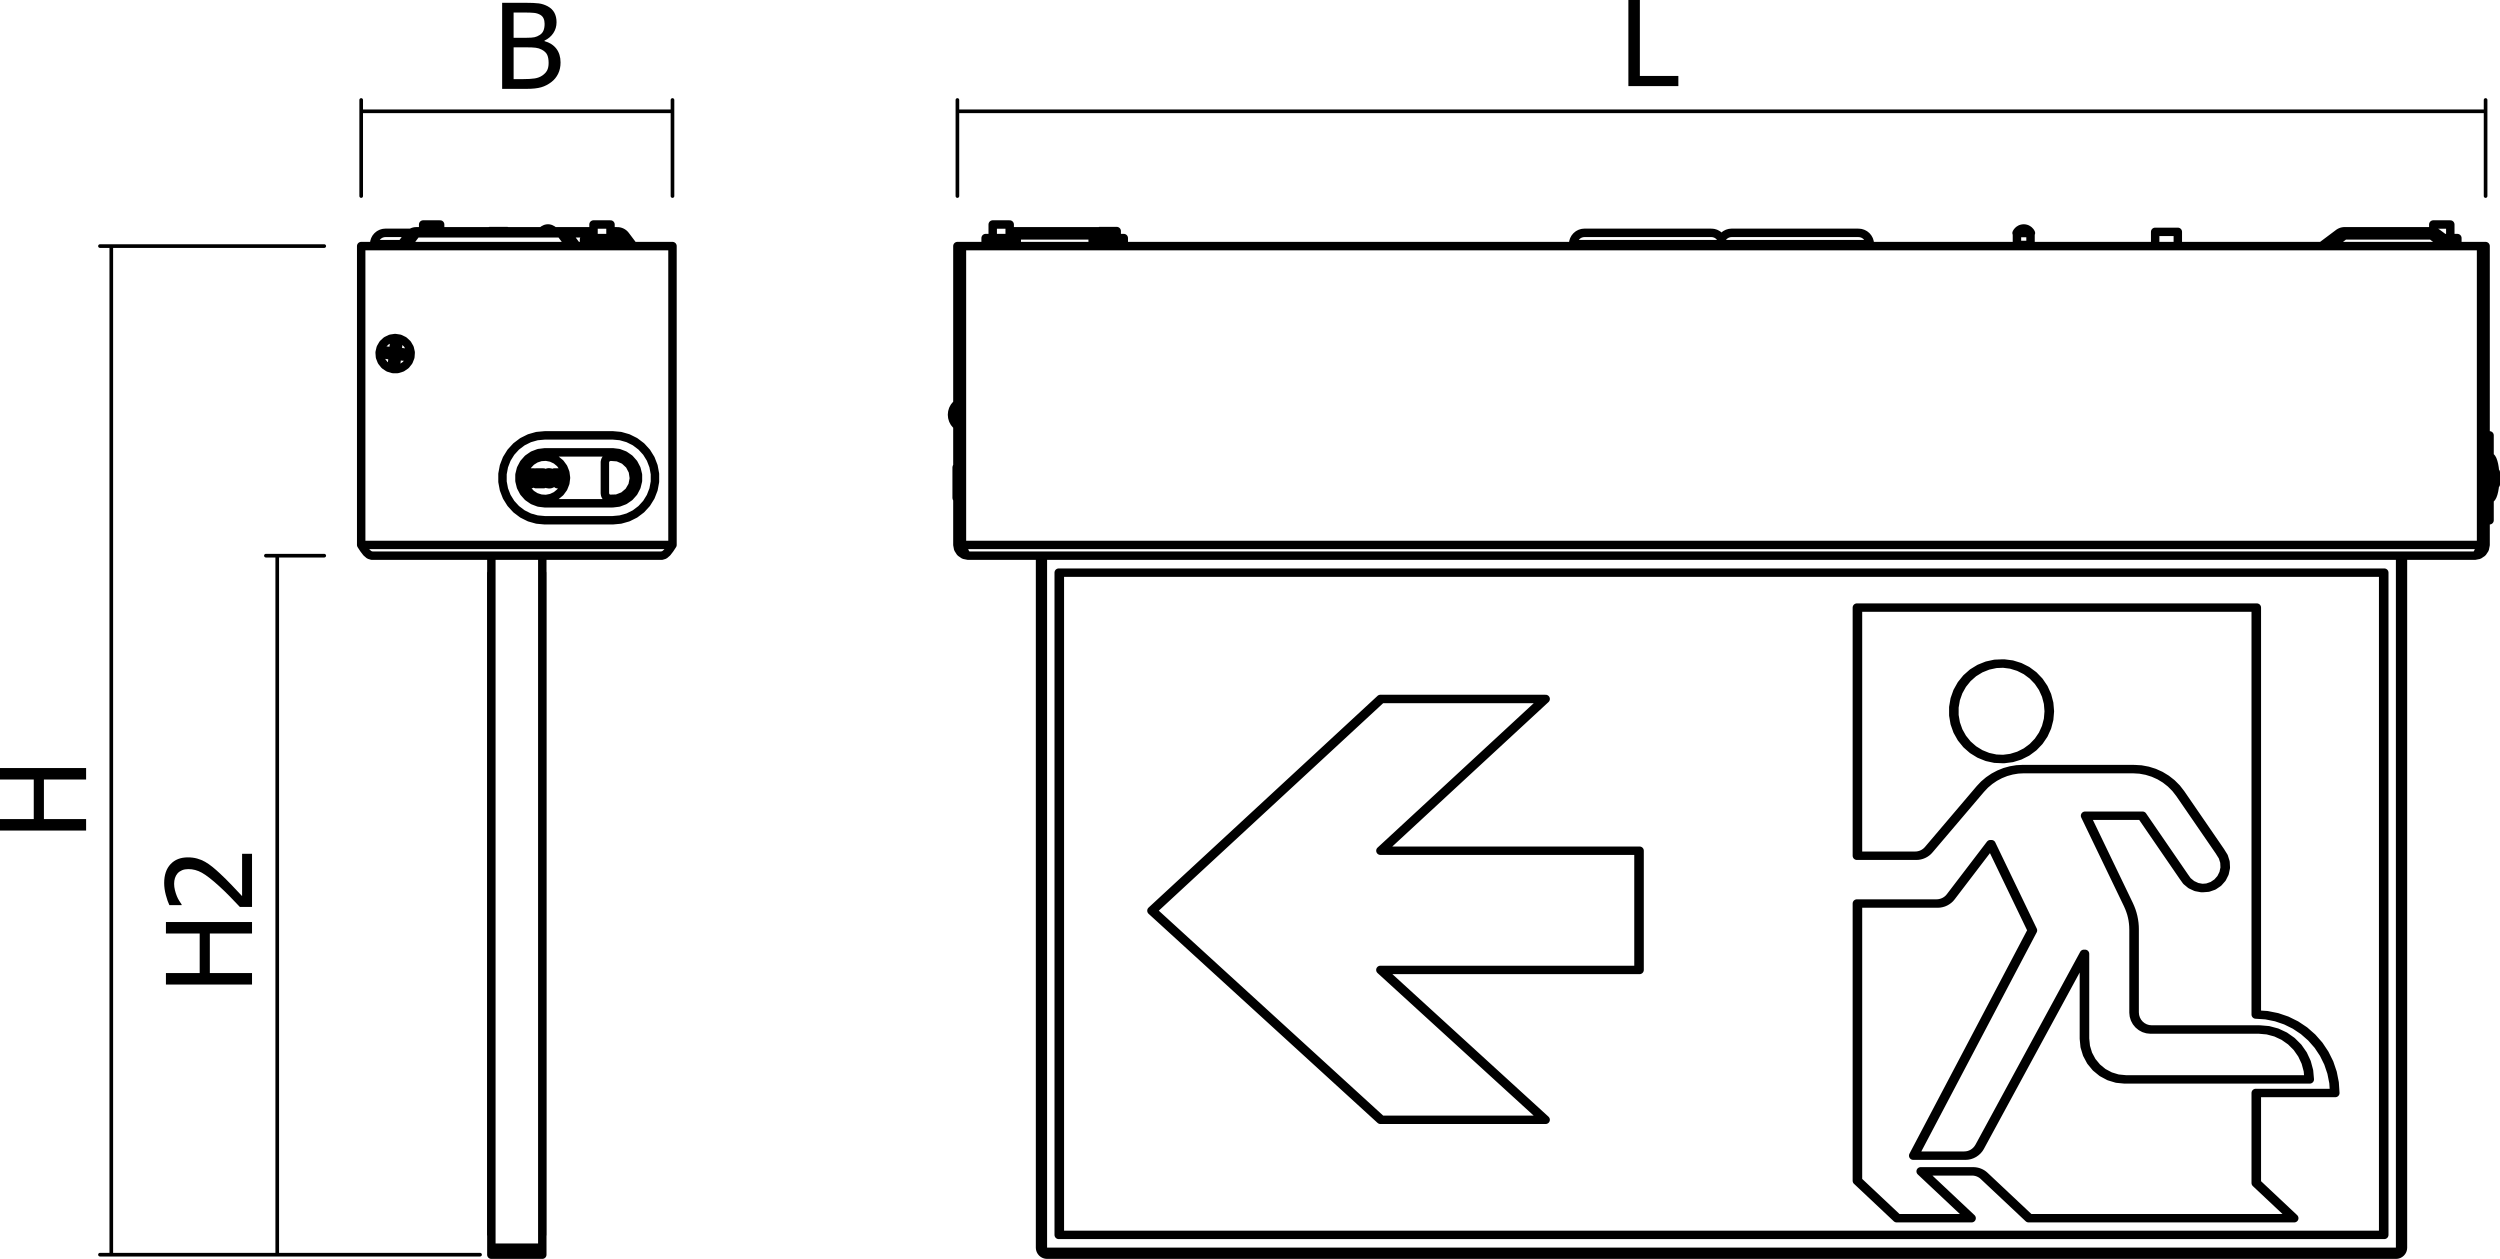 <?xml version="1.0" encoding="utf-8"?>
<!-- Generator: Adobe Illustrator 12.0.0, SVG Export Plug-In . SVG Version: 6.00 Build 51448)  -->
<!DOCTYPE svg PUBLIC "-//W3C//DTD SVG 1.1//EN" "http://www.w3.org/Graphics/SVG/1.1/DTD/svg11.dtd">
<svg  version="1.1" id="Ebene_1" xmlns="http://www.w3.org/2000/svg" xmlns:xlink="http://www.w3.org/1999/xlink" width="148.13" height="74.592"
	 viewBox="0 0 148.13 74.592" style="overflow:visible;enable-background:new 0 0 148.13 74.592;" xml:space="preserve">
<g>
	<path d="M14.933,54.632v0.68h-2.5v2.344h2.5v0.68H9.832v-0.68h2v-2.344h-2v-0.68H14.933z"/>
	<path d="M14.933,50.591v3.148h-0.72c-0.214-0.227-0.42-0.44-0.616-0.643c-0.196-0.201-0.401-0.398-0.613-0.591
		c-0.427-0.389-0.769-0.654-1.026-0.796c-0.257-0.143-0.522-0.213-0.796-0.213c-0.142,0-0.266,0.022-0.373,0.066
		c-0.107,0.045-0.196,0.106-0.267,0.185c-0.069,0.08-0.12,0.173-0.154,0.277c-0.034,0.105-0.051,0.222-0.051,0.348
		c0,0.121,0.016,0.244,0.047,0.369c0.031,0.125,0.069,0.244,0.115,0.358c0.039,0.097,0.086,0.189,0.142,0.278
		c0.055,0.09,0.103,0.162,0.142,0.217v0.038h-0.727c-0.071-0.142-0.14-0.339-0.208-0.592s-0.101-0.492-0.101-0.718
		c0-0.476,0.126-0.849,0.378-1.118c0.252-0.27,0.594-0.404,1.025-0.404c0.198,0,0.382,0.023,0.551,0.07
		c0.169,0.047,0.325,0.111,0.469,0.193c0.148,0.085,0.295,0.187,0.441,0.305c0.146,0.119,0.29,0.245,0.431,0.377
		c0.233,0.215,0.475,0.455,0.726,0.719s0.45,0.475,0.596,0.632v-2.507H14.933z"/>
</g>
<g>
	<path d="M5.102,45.508v0.68h-2.5v2.344h2.5v0.68H0v-0.68h2v-2.344H0v-0.68H5.102z"/>
</g>
<g>
	<path d="M33.214,3.701c0,0.253-0.048,0.477-0.144,0.671c-0.096,0.194-0.225,0.354-0.387,0.479c-0.192,0.15-0.397,0.257-0.617,0.32
		c-0.219,0.063-0.502,0.094-0.85,0.094h-1.463V0.165h1.354c0.364,0,0.636,0.012,0.818,0.036s0.356,0.081,0.523,0.169
		c0.183,0.099,0.316,0.227,0.401,0.386s0.127,0.346,0.127,0.561c0,0.24-0.063,0.455-0.19,0.645c-0.126,0.19-0.302,0.338-0.526,0.446
		v0.028c0.303,0.082,0.538,0.232,0.705,0.45C33.13,3.103,33.214,3.375,33.214,3.701z M32.269,1.412c0-0.124-0.021-0.23-0.062-0.321
		C32.166,1,32.1,0.929,32.008,0.876c-0.11-0.062-0.232-0.1-0.367-0.113s-0.321-0.021-0.558-0.021h-0.651v1.496h0.771
		c0.212,0,0.369-0.011,0.469-0.033c0.101-0.021,0.205-0.067,0.312-0.135c0.103-0.066,0.176-0.153,0.219-0.261
		C32.247,1.702,32.269,1.57,32.269,1.412z M32.507,3.729c0-0.192-0.027-0.35-0.082-0.474c-0.055-0.125-0.166-0.23-0.332-0.317
		c-0.107-0.057-0.224-0.093-0.351-0.109c-0.126-0.016-0.306-0.024-0.539-0.024h-0.77v1.883h0.551c0.296,0,0.53-0.014,0.702-0.041
		c0.171-0.027,0.322-0.085,0.452-0.175c0.128-0.089,0.221-0.19,0.281-0.303C32.477,4.056,32.507,3.91,32.507,3.729z"/>
</g>
<g>
	<path d="M99.446,5.102h-2.961V0h0.68v4.5h2.281V5.102z"/>
</g>
<path style="fill:none;stroke:#000000;stroke-width:0.216;stroke-linecap:round;stroke-linejoin:round;stroke-miterlimit:10;" d="
	M19.212,32.925h-3.457 M16.427,32.925v41.417 M26.63,74.342H15.755 M28.444,74.342H5.923 M6.594,14.581v59.762 M19.212,14.581H5.923
	"/>
<path style="fill:none;stroke:#000000;stroke-width:0.216;stroke-linecap:round;stroke-linejoin:round;stroke-miterlimit:10;" d="
	M21.401,11.617V5.924 M21.401,6.595h18.445 M39.846,11.617V5.924"/>
<path style="fill:none;stroke:#000000;stroke-width:0.216;stroke-linecap:round;stroke-linejoin:round;stroke-miterlimit:10;" d="
	M56.728,11.617V5.924 M56.728,6.595h90.548 M147.276,11.617V5.924"/>
<path style="fill:none;stroke:#000000;stroke-width:0.5;stroke-linecap:round;stroke-linejoin:round;stroke-miterlimit:10;" d="
	M35.167,13.825h-1.586 M36.573,13.825h-0.4 M37.142,14.581l-0.569-0.755 M33.788,14.581l-0.569-0.755 M24.673,13.825l-0.569,0.755
	 M23.798,14.467h-0.279h-0.397h-0.335h-0.267h-0.194h-0.118h-0.04 M37.055,13.945l-0.045-0.053l-0.051-0.048l-0.056-0.041
	l-0.061-0.035l-0.064-0.027l-0.067-0.02l-0.068-0.012l-0.069-0.003 M36.573,13.825v-0.027v-0.024v-0.021v-0.018v-0.013v-0.01v-0.006
	v-0.001 M36.173,13.705h0.4 M33.219,13.705h1.948 M37.055,13.945l-0.04-0.043l-0.048-0.037l-0.054-0.028l-0.061-0.02l-0.065-0.011
	l-0.069-0.002l-0.072,0.006l-0.073,0.016 M37.055,13.945l0.479,0.636 M33.701,13.945l-0.045-0.053l-0.051-0.048l-0.056-0.041
	l-0.061-0.035l-0.063-0.027l-0.067-0.02l-0.069-0.012l-0.069-0.003 M33.219,13.825v-0.027v-0.024v-0.021v-0.018v-0.013v-0.01v-0.006
	v-0.001 M24.673,13.705h8.546 M24.673,13.825v-0.027v-0.024v-0.021v-0.018v-0.013v-0.01v-0.006v-0.001 M24.673,13.705l-0.069,0.003
	l-0.069,0.012l-0.066,0.02l-0.064,0.027l-0.061,0.035l-0.056,0.041l-0.051,0.048l-0.045,0.053 M33.219,13.825h-8.546 M33.701,13.945
	l-0.039-0.043l-0.048-0.037l-0.055-0.028l-0.061-0.02l-0.065-0.011l-0.069-0.002l-0.072,0.006l-0.073,0.016 M33.701,13.945
	l0.479,0.636 M24.673,13.825l-0.073-0.016l-0.073-0.006l-0.069,0.002l-0.065,0.011l-0.061,0.02l-0.054,0.028l-0.047,0.037
	l-0.04,0.043 M23.712,14.581l0.479-0.636 M32.583,13.705l-0.001-0.009l-0.033-0.086l-0.039-0.054l-0.043-0.019 M25.876,13.705
	l-0.001-0.009l-0.033-0.086l-0.039-0.054l-0.042-0.019 M22.839,13.796h0.04h0.12h0.196h0.269h0.335h0.396h0.159 M36.173,13.302
	h-0.037h-0.108h-0.163h-0.192H35.48h-0.164h-0.11 M35.207,13.302h-0.04 M26.079,13.302h-0.038h-0.109h-0.163h-0.192h-0.193H25.22
	h-0.109h-0.038 M36.593,14.107h-0.008h-0.023h-0.039h-0.053 M34.872,14.107h-0.054H34.78h-0.024h-0.008 M36.469,14.107h-0.067
	h-0.079h-0.091h-0.101h-0.108h-0.114h-0.119H35.67 M36.735,14.581v-0.391 M36.735,14.189l-0.266-0.083 M36.469,14.107l-0.019,0
	l-0.248,0.082 M34.872,14.107l-0.02,0l-0.248,0.082 M34.605,14.581v-0.391 M36.203,14.581v-0.391 M36.203,14.189l-0.134-0.035
	l-0.398-0.047 M35.138,14.581v-0.391 M35.67,14.107l-0.145,0.007l-0.388,0.076 M35.67,14.107h-0.12h-0.119h-0.114h-0.108h-0.101
	h-0.09h-0.08h-0.066 M35.138,14.189l-0.266-0.083 M30.037,13.691h-0.007h-0.07h-0.135h-0.179H29.45h-0.184h-0.143h-0.08H29.03
	 M23.413,20.03l-0.271,0.041l-0.248,0.12l-0.201,0.187l-0.137,0.238l-0.062,0.268l0.021,0.274l0.101,0.256l0.171,0.215l0.228,0.155
	l0.262,0.081h0.275l0.263-0.081l0.227-0.155l0.171-0.215l0.101-0.256l0.02-0.274l-0.061-0.268l-0.138-0.238l-0.201-0.187
	l-0.248-0.12L23.413,20.03z M39.846,32.288V14.581 M21.401,14.581h18.445 M21.401,32.288V14.581 M39.208,32.925h-17.17
	 M39.208,32.925l0.159-0.048l0.16-0.138l0.159-0.207l0.16-0.244 M21.401,32.288h18.445 M21.401,32.288l0.159,0.244l0.159,0.207
	l0.16,0.138l0.159,0.048 M29.107,33.931h0.006 M29.107,33.931v39.238 M29.107,73.168h0.006 M32.139,73.168h-0.007 M32.139,33.931
	v39.238 M32.139,33.931h-0.007 M32.132,74.342h-3.019 M32.132,73.927v0.081v0.078v0.071v0.063v0.051v0.038v0.024v0.008
	 M29.114,74.342v-0.008V74.31v-0.038v-0.051v-0.063v-0.071v-0.078v-0.081 M29.114,32.925v41.002 M32.132,73.927h-3.019
	 M32.132,73.927V32.925 M29.114,74.342v-0.008V74.31v-0.038v-0.051v-0.063v-0.071v-0.078v-0.081 M32.132,74.342h-3.019
	 M32.132,73.927v0.081v0.078v0.071v0.063v0.051v0.038v0.024v0.008 M29.114,32.925v41.002 M32.132,73.927h-3.019 M32.132,73.927
	V32.925 M23.204,21.056l0.007,0l0.003,0 M23.271,21.125l0,0.004l0,0.007 M23.555,20.779l0-0.003l0.001-0.007 M23.622,20.849
	l-0.007,0l-0.004,0 M23.24,20.81h-0.004l-0.007-0.001 M23.309,20.743l-0.001,0.007v0.004 M23.586,21.095l0.004,0l0.007,0
	 M23.516,21.162l0.001-0.007V21.15 M22.925,20.779l0.303,0.03 M23.309,20.743l-0.011,0.006l-0.011,0.007l-0.011,0.008l-0.01,0.008
	l-0.01,0.008l-0.01,0.009l-0.009,0.01l-0.009,0.01 M23.309,20.743l0.031-0.304 M23.34,20.439l0.247,0.025 M23.587,20.464
	l-0.031,0.304 M23.622,20.849l-0.006-0.012l-0.007-0.011l-0.007-0.011l-0.007-0.011l-0.009-0.01l-0.009-0.01l-0.01-0.009
	l-0.01-0.008 M23.622,20.849l0.304,0.031 M23.926,20.879L23.9,21.126 M23.9,21.126l-0.303-0.031 M23.516,21.162l0.012-0.006
	l0.011-0.007l0.011-0.007l0.01-0.008l0.01-0.009l0.01-0.009l0.009-0.01l0.008-0.01 M23.516,21.162l-0.03,0.303 M23.486,21.465
	l-0.247-0.025 M23.239,21.44l0.031-0.304 M23.204,21.056l0.006,0.011l0.006,0.011l0.007,0.011l0.008,0.011l0.008,0.01l0.01,0.009
	l0.01,0.008l0.01,0.009 M23.204,21.056L22.9,21.025 M22.9,21.025l0.025-0.246 M32.278,25.797l-0.462,0.042l-0.446,0.127
	l-0.415,0.207l-0.371,0.28l-0.313,0.343l-0.245,0.395l-0.167,0.433l-0.085,0.457v0.464L29.859,29l0.167,0.433l0.245,0.395
	l0.313,0.343l0.371,0.28l0.415,0.207l0.446,0.126l0.462,0.043 M32.278,30.827h4.024 M36.302,30.827l0.462-0.043l0.446-0.126
	l0.416-0.207l0.371-0.28l0.313-0.343l0.244-0.395L38.722,29l0.085-0.456V28.08l-0.085-0.457l-0.167-0.433l-0.244-0.395l-0.313-0.343
	l-0.371-0.28l-0.416-0.207l-0.446-0.127l-0.462-0.042 M36.302,25.797h-4.024 M32.278,29.821h4.024 M32.278,26.803l-0.361,0.044
	l-0.34,0.129l-0.3,0.207l-0.241,0.273l-0.169,0.322L30.78,28.13v0.363l0.087,0.354l0.169,0.322l0.241,0.272l0.3,0.207l0.34,0.129
	l0.361,0.044 M36.302,26.803h-4.024 M36.302,29.821l0.362-0.044l0.34-0.129l0.3-0.207l0.241-0.272l0.168-0.322l0.087-0.354V28.13
	l-0.087-0.354l-0.168-0.322l-0.241-0.273l-0.3-0.207l-0.34-0.129l-0.362-0.044 M33.536,28.312L33.496,28l-0.116-0.293l-0.186-0.255
	l-0.243-0.201l-0.285-0.134l-0.309-0.06l-0.315,0.02l-0.3,0.098l-0.266,0.168l-0.216,0.23l-0.152,0.276l-0.078,0.305v0.315
	l0.078,0.305l0.152,0.276l0.216,0.23l0.266,0.168l0.3,0.098l0.315,0.02l0.309-0.06l0.285-0.134l0.243-0.201l0.186-0.255l0.116-0.293
	L33.536,28.312z M32.177,28.377h-0.309 M32.177,28.262v0.115 M31.868,28.262h0.309 M31.868,28.111v0.15 M31.753,28.686v-0.689
	 M32.212,28.686h-0.459 M32.212,28.571v0.114 M31.868,28.571h0.345 M31.868,28.377v0.194 M32.204,28.111h-0.336 M32.204,27.997
	v0.115 M31.753,27.997h0.451 M32.84,27.997h0.468 M32.84,28.111v-0.115 M33.016,28.111H32.84 M33.131,28.686h-0.115 M33.131,28.111
	v0.574 M33.308,28.111h-0.177 M33.308,27.997v0.115 M33.016,28.686v-0.574 M32.283,28.456l0.115-0.009 M32.398,28.447l0.017,0.058
	l0.035,0.047l0.042,0.021l0.046,0.006 M32.534,28.694l-0.107-0.017l-0.087-0.063L32.3,28.54l-0.018-0.083 M32.778,28.483
	l-0.023,0.099l-0.066,0.076l-0.074,0.029l-0.08,0.007 M32.442,28.21l0.109,0.044l0.112,0.038l0.05,0.032l0.038,0.045l0.027,0.114
	 M32.424,28.169l0.006,0.025l0.013,0.016 M32.443,28.127l-0.016,0.021l-0.004,0.021 M32.526,28.103l-0.048,0.006l-0.034,0.018
	 M32.636,28.2l-0.012-0.044l-0.028-0.036l-0.034-0.014l-0.036-0.003 M32.751,28.191L32.636,28.2 M32.524,27.988L32.62,28
	l0.081,0.051l0.038,0.065l0.013,0.074 M32.31,28.178l0.02-0.088l0.059-0.067l0.065-0.027l0.07-0.008 M32.366,28.315l-0.045-0.071
	l-0.011-0.066 M32.506,28.383l-0.083-0.03l-0.058-0.038 M32.605,28.413l-0.056-0.018l-0.043-0.012 M32.663,28.485l-0.005-0.027
	l-0.015-0.022l-0.037-0.022 M32.537,28.58l0.049-0.005l0.044-0.022l0.024-0.03l0.008-0.037 M31.188,27.997h0.468 M31.479,28.686
	h-0.115 M31.479,28.111v0.574 M31.656,28.111h-0.177 M31.656,27.997v0.115 M31.188,28.111v-0.115 M31.364,28.111h-0.177
	 M31.364,28.686v-0.574 M35.84,27.398v0.658v1.169 M35.84,29.225l0.018,0.111l0.055,0.099l0.084,0.075l0.104,0.043l0.028,0.005
	 M36.128,29.558l0.422-0.013l0.394-0.151l0.321-0.273l0.214-0.365l0.08-0.415l-0.061-0.417l-0.196-0.374l-0.309-0.288l-0.387-0.17
	l-0.421-0.032l-0.058,0.007 M36.128,27.067l-0.107,0.034l-0.09,0.068l-0.063,0.093l-0.028,0.109l-0.001,0.028 M32.824,13.705
	l-0.078-0.075l-0.129-0.067l-0.074-0.02l-0.076-0.007 M26.117,13.705L26.04,13.63l-0.129-0.067l-0.075-0.02l-0.075-0.007
	 M32.467,13.537l-0.075,0.007l-0.075,0.02l-0.129,0.067l-0.077,0.075 M25.76,13.537l-0.076,0.007l-0.074,0.02l-0.129,0.067
	l-0.077,0.075 M22.839,13.796l-0.131,0.013l-0.125,0.038l-0.117,0.062l-0.102,0.084l-0.083,0.101L22.22,14.21l-0.038,0.126
	l-0.013,0.13 M22.169,14.467v0.114 M35.167,13.302v0.805 M36.173,14.107v-0.805 M25.073,13.302v0.403 M26.079,13.668v-0.366
	 M36.735,14.189l-0.143-0.083 M34.748,14.107l-0.143,0.083 M29.03,13.691v0.014 M30.037,13.705v-0.014"/>
<path style="fill:none;stroke:#000000;stroke-width:1.984;stroke-linecap:round;stroke-linejoin:round;stroke-miterlimit:10;" d="
	M39.846,32.288"/>
<path style="fill:none;stroke:#000000;stroke-width:0.5;stroke-linecap:round;stroke-linejoin:round;stroke-miterlimit:10;" d="
	M65.161,13.883l-0.025,0.019l-0.055,0.043 M65.442,13.825l-0.03-0.016l-0.036-0.006l-0.041,0.002l-0.045,0.011l-0.049,0.02
	l-0.048,0.026 M65.161,14.005l-0.081-0.061 M59.938,13.945l-0.055-0.043l-0.054-0.037l-0.002-0.001 M59.938,13.945l-0.111,0.084
	 M144.914,14.581l-0.847-0.636 M138.924,13.945l-0.847,0.636 M102.001,14.467h-0.05h-0.175h-0.25h-0.317h-0.383h-0.438H99.9h-0.527
	h-0.561h-0.579h-0.591 M97.642,14.467h-0.59h-0.58h-0.56h-0.527h-0.488h-0.439h-0.382h-0.317h-0.25h-0.175h-0.099h-0.022
	 M110.792,14.467h-0.022h-0.099h-0.175h-0.25h-0.317h-0.384h-0.438h-0.487h-0.527h-0.561h-0.579h-0.591 M106.362,14.467h-0.591
	h-0.58h-0.559h-0.527h-0.488h-0.439h-0.382h-0.318h-0.249h-0.175h-0.052 M65.442,13.825l-0.041-0.027l-0.042-0.024l-0.043-0.021
	l-0.046-0.018l-0.046-0.013l-0.047-0.01l-0.048-0.006l-0.048-0.001 M65.08,13.705v0.003v0.012v0.02v0.027v0.035v0.042v0.047v0.053
	 M59.938,13.705h5.143 M59.938,13.945v-0.053v-0.047v-0.042v-0.035v-0.027v-0.02v-0.012v-0.003 M59.938,13.705l-0.048,0.001
	l-0.048,0.006l-0.015,0.002 M65.08,13.945h-5.143 M65.442,13.825l0.05,0.038 M144.428,13.825l-0.039-0.027l-0.042-0.024
	l-0.044-0.021l-0.046-0.018l-0.046-0.013l-0.048-0.01l-0.048-0.006l-0.049-0.001 M138.924,13.705l-0.048,0.001l-0.049,0.006
	l-0.047,0.01l-0.047,0.013l-0.045,0.018l-0.045,0.021l-0.041,0.024l-0.041,0.027 M144.067,13.705v0.003v0.012v0.02v0.027v0.035
	v0.042v0.047v0.053 M138.924,13.705h5.143 M138.924,13.945v-0.053v-0.047v-0.042v-0.035v-0.027v-0.02v-0.012v-0.003 M144.067,13.945
	h-5.143 M144.428,13.825l-0.029-0.016l-0.035-0.006l-0.041,0.002l-0.046,0.011l-0.05,0.02l-0.052,0.028l-0.053,0.037l-0.056,0.043
	 M144.428,13.825l1.008,0.755 M138.924,13.945l-0.055-0.043l-0.055-0.037l-0.052-0.028l-0.05-0.02l-0.045-0.011l-0.041-0.002
	l-0.035,0.006l-0.03,0.016 M137.555,14.581l1.007-0.755 M119.981,13.547l-0.07-0.011 M119.911,13.537l-0.125,0.02l-0.113,0.054
	l-0.095,0.087l-0.069,0.111 M119.508,14.555v-0.041 M120.313,14.514v0.041 M120.313,14.555l-0.142-0.025l-0.188-0.016
	 M119.836,14.514l-0.187,0.016l-0.142,0.025 M120.313,13.808h-0.065h-0.037h-0.019h-0.04h-0.063h-0.104h-0.138h-0.132h-0.11h-0.05
	h-0.047 M119.508,14.514v-0.291v-0.22v-0.195 M119.508,14.514h0.131h0.197 M119.984,14.514h-0.147 M120.313,14.514h-0.157h-0.172
	 M120.313,13.808v0.218v0.239v0.249 M93.883,13.796h0.022h0.1h0.178h0.251h0.318h0.381h0.436h0.479h0.513h0.535h0.547
	 M97.642,13.796h0.548h0.535h0.513h0.479h0.435h0.382h0.318h0.252h0.177h0.1h0.022 M102.602,13.796h0.023h0.1h0.177h0.251h0.319
	h0.381h0.435h0.479h0.513h0.536h0.547 M106.362,13.796h0.548h0.535h0.513h0.479h0.434h0.382h0.319h0.251h0.177h0.1h0.023
	 M129.04,13.738h-0.011h-0.079H128.8h-0.202h-0.229 M128.369,13.738h-0.229h-0.202h-0.15h-0.079h-0.011 M145.185,13.302h-0.037
	h-0.108h-0.163 M144.876,13.302h-0.191h-0.192h-0.165h-0.109h-0.04 M59.826,13.302h-0.039h-0.109h-0.163h-0.192 M59.323,13.302
	H59.13h-0.164h-0.109H58.82 M60.245,14.107h-0.008h-0.023h-0.039h-0.054h-0.066h-0.08h-0.091h-0.1 M60.245,14.107v0.007v0.076
	 M58.4,14.107h0.008h0.023h0.039h0.053h0.067h0.08h0.09h0.1 M58.4,14.107v0.007v0.076 M59.784,14.107h-0.108h-0.114h-0.118h-0.12
	h-0.121h-0.118H58.97h-0.108 M60.245,14.581v-0.391 M60.245,14.189l-0.461-0.083 M59.784,14.107h-0.033l-0.428,0.083 M59.323,14.581
	v-0.391 M59.323,14.189l-0.462-0.083 M58.861,14.107h-0.032L58.4,14.189 M58.4,14.581v-0.391 M64.742,14.107h0.008h0.023h0.04h0.053
	h0.067h0.08h0.09h0.101 M64.742,14.107v0.007v0.076 M66.586,14.107h-0.008h-0.023h-0.04h-0.053h-0.067h-0.079h-0.091h-0.1
	 M66.586,14.107v0.007v0.076 M66.125,14.107h-0.108h-0.114h-0.118h-0.121h-0.121h-0.118h-0.114h-0.108 M65.664,14.189l-0.461-0.083
	 M65.203,14.107H65.17l-0.428,0.083 M64.742,14.581v-0.391 M66.586,14.581v-0.391 M66.586,14.189l-0.461-0.083 M66.125,14.107
	h-0.033l-0.428,0.083 M65.664,14.581v-0.391 M145.604,14.107h-0.009h-0.022h-0.039h-0.053h-0.067h-0.08h-0.091h-0.101
	 M145.604,14.107v0.007v0.076 M145.604,14.581v-0.391 M145.604,14.189l-0.462-0.083 M145.142,14.107h-0.107h-0.114h-0.115
	 M145.142,14.107h-0.032l-0.242,0.047 M66.167,13.863h-0.011h-0.078h-0.141h-0.183h-0.196h-0.18 M65.378,13.863h-0.137h-0.072
	h-0.008 M66.167,13.692H66.16h-0.07h-0.134h-0.179H65.58 M65.58,13.692h-0.183h-0.143h-0.081h-0.013 M56.997,16.794h-0.033
	 M56.997,14.581h-0.033 M57.016,32.355h-0.014h-0.03h-0.009 M56.963,32.355v-0.067 M56.963,16.928h0.009h0.024 M147.042,14.581
	h-0.033 M147.008,16.794h0.033 M147.042,32.302v0.053 M147.008,16.928h0.023h0.01 M147.042,32.355h-0.01h-0.029h-0.015
	 M147.276,32.288l-0.049,0.244l-0.138,0.207l-0.207,0.138l-0.243,0.048 M147.042,32.288l-0.03,0.154l-0.087,0.13l-0.035,0.023
	 M147.276,32.288V14.581 M147.042,32.288V14.581 M147.276,32.288h-0.234 M147.276,14.581h-0.234 M56.997,32.288V14.581
	 M147.008,32.288V14.581 M56.997,14.581h90.012 M56.963,32.288V14.581 M56.728,14.581h0.235 M56.728,32.288V14.581 M56.997,32.288
	l0.092,0.244l0.093,0.207l0.092,0.138l0.093,0.048 M146.639,32.925H57.366 M146.639,32.925l0.084-0.041l0.085-0.117l0.084-0.179
	l0.085-0.217l0.031-0.084 M147.008,32.288H56.997 M57.366,32.925l-0.248-0.05l-0.209-0.143l-0.137-0.214l-0.043-0.23 M57.114,32.587
	l-0.063-0.049l-0.08-0.174l-0.007-0.076 M56.963,32.288h-0.235 M56.683,29.487v-0.004v-0.065v-0.138v-0.199v-0.242 M56.683,28.839
	v-0.263v-0.26V28.08V27.89v-0.127v-0.052v-0.001 M56.41,24.578L56.41,24.578L56.41,24.578v-0.002v-0.001v-0.001v-0.001v-0.001l0,0
	 M61.725,32.925v41.25 M61.725,74.174h80.486 M142.211,74.174v-41.25 M61.792,74.174h80.488 M142.28,74.174v-41.25 M61.792,32.925
	v41.25 M116.912,69.405l0.096,0.004l0.095,0.014l0.092,0.021l0.09,0.031l0.087,0.039l0.082,0.047l0.077,0.055l0.072,0.063
	 M113.87,69.405h3.042 M116.822,72.181l-2.952-2.776 M112.45,72.181h4.372 M110.089,69.961l2.36,2.22 M110.089,53.536v16.426
	 M110.089,53.536h4.728 M114.817,53.536l0.115-0.007l0.114-0.021l0.11-0.032l0.105-0.045l0.101-0.058l0.093-0.067l0.086-0.078
	l0.075-0.089 M115.617,53.139l2.382-3.119 M117.999,50.02l2.458,5.107 M120.457,55.127l-7.029,13.348 M113.427,68.475h3.022
	 M116.45,68.475l0.135-0.009l0.132-0.026l0.127-0.045l0.121-0.061l0.11-0.077l0.101-0.091l0.087-0.104l0.071-0.113 M117.333,67.95
	l6.208-11.432 M123.542,56.518v5.023 M123.542,61.542l0.047,0.471l0.137,0.453l0.224,0.418l0.301,0.365l0.365,0.301l0.418,0.223
	l0.452,0.138l0.472,0.046 M136.859,63.956h-10.902 M136.859,63.956l-0.046-0.512l-0.134-0.498l-0.217-0.468l-0.296-0.423
	l-0.365-0.363l-0.421-0.296l-0.467-0.218l-0.498-0.133L133.902,61 M127.488,61h6.414 M126.482,59.994l0.019,0.196l0.059,0.189
	l0.093,0.174l0.125,0.152l0.152,0.125l0.174,0.094l0.188,0.057l0.196,0.02 M126.482,55.065v4.929 M126.15,53.61l0.076,0.172
	l0.068,0.176l0.057,0.18l0.047,0.182l0.036,0.184l0.027,0.187l0.016,0.188l0.005,0.188 M123.611,48.334l2.539,5.275 M126.952,48.334
	h-3.341 M126.952,48.334l2.469,3.596 M129.42,51.93l0.195,0.273l0.26,0.214l0.305,0.142l0.33,0.061l0.335-0.026l0.317-0.11
	l0.278-0.188l0.223-0.252l0.151-0.301l0.07-0.328l-0.017-0.336l-0.101-0.32l-0.179-0.285 M129.221,47.026l2.368,3.447
	 M126.458,45.571l0.405,0.023l0.399,0.074l0.388,0.121l0.369,0.166l0.347,0.211l0.32,0.251l0.286,0.287l0.249,0.321 M119.926,45.571
	h6.531 M117.372,46.751l0.249-0.264l0.277-0.234l0.3-0.204l0.321-0.17l0.337-0.135l0.351-0.096l0.357-0.06l0.362-0.019
	 M114.313,50.348l3.059-3.597 M113.546,50.704l0.109-0.006l0.107-0.018l0.104-0.029l0.102-0.041l0.097-0.051l0.09-0.061l0.083-0.07
	l0.074-0.08 M110.089,50.704h3.457 M110.089,36.002v14.702 M110.089,36.002h23.633 M133.722,36.002v24.111 M138.372,64.762
	l-0.04-0.607l-0.118-0.596l-0.195-0.576l-0.271-0.545l-0.337-0.506l-0.401-0.457l-0.456-0.401l-0.506-0.337l-0.546-0.27
	l-0.575-0.195l-0.597-0.119l-0.607-0.04 M133.722,64.762h4.649 M133.722,64.762v5.334 M135.939,72.181l-2.217-2.085 M120.264,72.181
	h15.675 M117.602,69.678l2.662,2.503 M141.273,33.931v39.238 M62.798,33.931h78.475 M62.798,33.931v39.238 M62.798,73.168h78.475
	 M91.583,41.415h-9.725 M81.858,50.407l9.725-8.992 M97.149,50.407H81.858 M97.149,57.47v-7.063 M81.858,57.47h15.291 M91.582,66.35
	l-9.724-8.88 M81.858,66.35h9.724 M68.292,53.96l13.565,12.39 M81.858,41.415L68.292,53.96 M62.731,33.931v39.238 M116.845,69.405
	l0.096,0.004l0.093,0.014l0.093,0.021l0.09,0.031l0.086,0.039l0.084,0.047l0.077,0.055l0.071,0.063 M113.803,69.405h3.042
	 M116.755,72.181l-2.952-2.776 M112.381,72.181h4.374 M110.023,69.961l2.358,2.22 M110.023,53.536v16.426 M110.023,53.536h4.727
	 M114.75,53.536l0.116-0.007l0.112-0.021l0.111-0.032l0.106-0.045l0.101-0.058l0.093-0.067l0.085-0.078l0.076-0.089 M115.55,53.139
	l2.381-3.119 M117.931,50.02l2.458,5.107 M120.389,55.127l-7.028,13.348 M113.361,68.475h3.021 M116.382,68.475l0.136-0.009
	l0.131-0.026l0.128-0.045l0.12-0.061l0.11-0.077l0.1-0.091l0.088-0.104l0.072-0.113 M117.267,67.95l6.208-11.432 M123.475,56.518
	v5.023 M123.475,61.542l0.046,0.471l0.138,0.453l0.223,0.418l0.3,0.365l0.367,0.301l0.416,0.223l0.454,0.138l0.471,0.046
	 M136.791,63.956h-10.901 M136.791,63.956l-0.044-0.512l-0.134-0.498l-0.219-0.468l-0.295-0.423l-0.364-0.363l-0.422-0.296
	l-0.468-0.218l-0.497-0.133L133.834,61 M127.421,61h6.413 M126.415,59.994l0.02,0.196l0.058,0.189l0.093,0.174l0.125,0.152
	l0.153,0.125l0.173,0.094l0.188,0.057l0.197,0.02 M126.415,55.065v4.929 M126.083,53.61l0.076,0.172l0.066,0.176l0.059,0.18
	l0.046,0.182l0.037,0.184l0.026,0.187l0.016,0.188l0.005,0.188 M123.544,48.334l2.539,5.275 M126.885,48.334h-3.341 M126.885,48.334
	l2.468,3.596 M129.353,51.93l0.196,0.273l0.259,0.214l0.305,0.142l0.331,0.061l0.334-0.026l0.317-0.11l0.279-0.188l0.223-0.252
	l0.15-0.301l0.07-0.328l-0.016-0.336l-0.101-0.32l-0.179-0.285 M129.155,47.026l2.368,3.447 M126.39,45.571l0.405,0.023l0.398,0.074
	l0.388,0.121l0.37,0.166l0.348,0.211l0.319,0.251l0.286,0.287l0.25,0.321 M119.86,45.571h6.53 M117.304,46.751l0.25-0.264
	l0.276-0.234l0.301-0.204l0.321-0.17l0.336-0.135l0.35-0.096l0.359-0.06l0.362-0.019 M114.247,50.348l3.058-3.597 M113.48,50.704
	l0.108-0.006l0.108-0.018l0.104-0.029l0.102-0.041l0.096-0.051l0.09-0.061l0.083-0.07l0.075-0.08 M110.023,50.704h3.457
	 M110.023,36.002v14.702 M110.023,36.002h23.633 M133.656,36.002v24.111 M138.304,64.762l-0.04-0.607l-0.119-0.596l-0.195-0.576
	l-0.269-0.545l-0.337-0.506l-0.401-0.457l-0.458-0.401l-0.505-0.337l-0.546-0.27l-0.575-0.195l-0.597-0.119l-0.606-0.04
	 M133.656,64.762h4.648 M133.656,64.762v5.334 M135.872,72.181l-2.216-2.085 M120.197,72.181h15.675 M117.535,69.678l2.662,2.503
	 M141.207,33.931v39.238 M62.731,33.931h78.475 M62.731,73.168h78.475 M91.515,41.415h-9.725 M81.792,50.407l9.724-8.992
	 M97.083,50.407H81.792 M97.083,57.47v-7.063 M81.791,57.47h15.292 M91.515,66.35l-9.725-8.88 M81.791,66.35h9.725 M68.225,53.96
	l13.566,12.39 M81.791,41.415L68.225,53.96 M121.459,42.147l-0.041-0.479l-0.121-0.465l-0.198-0.438l-0.27-0.398l-0.332-0.347
	l-0.387-0.286l-0.429-0.216l-0.459-0.142l-0.477-0.061l-0.48,0.02l-0.47,0.102l-0.445,0.179l-0.409,0.251l-0.36,0.318l-0.302,0.374
	l-0.234,0.419l-0.16,0.453l-0.081,0.474v0.48l0.081,0.474l0.16,0.453l0.234,0.419l0.302,0.374l0.36,0.316l0.409,0.252l0.445,0.18
	l0.47,0.102l0.48,0.02l0.477-0.061l0.459-0.141l0.429-0.216l0.387-0.286l0.332-0.347l0.27-0.397l0.198-0.438l0.121-0.465
	L121.459,42.147z M121.391,42.147l-0.04-0.479l-0.121-0.465l-0.198-0.438l-0.269-0.398l-0.333-0.347l-0.386-0.286l-0.429-0.216
	l-0.46-0.142l-0.477-0.061l-0.479,0.02l-0.47,0.102l-0.445,0.179l-0.409,0.251l-0.36,0.318l-0.302,0.374l-0.235,0.419l-0.16,0.453
	l-0.08,0.474v0.48l0.08,0.474l0.16,0.453l0.235,0.419l0.302,0.374l0.36,0.316l0.409,0.252l0.445,0.18l0.47,0.102l0.479,0.02
	l0.477-0.061l0.46-0.141l0.429-0.216l0.386-0.286l0.333-0.347l0.269-0.397l0.198-0.438l0.121-0.465L121.391,42.147z M141.965,74.342
	l0.081-0.008l0.077-0.024l0.071-0.038l0.063-0.051l0.052-0.063l0.039-0.071l0.023-0.078l0.008-0.081 M141.965,74.174l0.048-0.005
	l0.047-0.014l0.042-0.022l0.038-0.031l0.03-0.037l0.022-0.043l0.014-0.047l0.005-0.048 M142.38,32.925v41.002 M142.211,73.927h0.169
	 M142.211,32.925v41.002 M61.792,73.927V32.925 M61.625,73.927V32.925 M61.625,73.927l0.008,0.081l0.024,0.078l0.038,0.071
	l0.052,0.063l0.063,0.051l0.072,0.038l0.078,0.024l0.081,0.008 M61.792,73.927l0.005,0.048l0.015,0.047l0.022,0.043l0.03,0.037
	l0.038,0.031l0.042,0.022l0.046,0.014l0.048,0.005 M61.792,73.927h-0.167 M62.04,74.174h79.926 M62.04,74.174v0.168 M62.04,74.342
	h79.926 M141.965,74.174v0.168 M142.38,32.925v41.002 M142.211,32.925v41.002 M141.965,74.174l0.048-0.005l0.047-0.014l0.042-0.022
	l0.038-0.031l0.03-0.037l0.022-0.043l0.014-0.047l0.005-0.048 M142.211,73.927h0.169 M141.965,74.342l0.081-0.008l0.077-0.024
	l0.071-0.038l0.063-0.051l0.052-0.063l0.039-0.071l0.023-0.078l0.008-0.081 M61.625,73.927l0.008,0.081l0.024,0.078l0.038,0.071
	l0.052,0.063l0.063,0.051l0.072,0.038l0.078,0.024l0.081,0.008 M61.792,73.927l0.005,0.048l0.015,0.047l0.022,0.043l0.03,0.037
	l0.038,0.031l0.042,0.022l0.046,0.014l0.048,0.005 M61.792,73.927h-0.167 M61.792,73.927V32.925 M61.625,73.927V32.925
	 M62.04,74.342h79.926 M62.04,74.174h79.926 M141.965,74.174v0.168 M62.04,74.174v0.168 M147.511,27.399v0.657v1.169
	 M147.511,29.558v-0.005 M147.88,27.988h-0.021 M147.88,28.694h-0.023 M147.88,28.686v-0.574 M147.88,28.686h-0.162 M147.88,28.111
	h-0.211 M147.88,27.997h-0.226 M147.88,28.111v-0.115 M147.735,28.111l0.004,0.32l-0.021,0.254 M147.655,27.997l0.015,0.115
	 M147.511,25.797v0.042v0.127v0.207v0.28v0.343v0.394v0.433v0.457v0.463V29v0.433v0.395v0.343v0.28v0.207v0.127v0.042
	 M147.511,25.797h-0.235 M147.511,30.827h-0.235 M119.845,13.542l-0.063,0.014l-0.062,0.021l-0.104,0.064l-0.078,0.081l-0.029,0.043
	l-0.023,0.043 M120.336,13.808l-0.023-0.043l-0.029-0.043l-0.079-0.081l-0.104-0.064l-0.063-0.021l-0.063-0.014 M93.883,13.796
	l-0.13,0.013l-0.127,0.038l-0.116,0.062l-0.101,0.084l-0.084,0.101l-0.062,0.116l-0.039,0.126l-0.013,0.13 M102.001,14.168
	l-0.042-0.074l-0.083-0.101l-0.102-0.084l-0.116-0.062l-0.126-0.038l-0.131-0.013 M93.212,14.467v0.114 M110.792,14.581v-0.114
	 M102.602,13.796l-0.13,0.013l-0.126,0.038l-0.116,0.062l-0.102,0.084l-0.083,0.101l-0.044,0.074 M110.792,14.467l-0.014-0.13
	l-0.038-0.126l-0.063-0.116l-0.082-0.101l-0.103-0.084l-0.116-0.062l-0.126-0.038l-0.13-0.013 M127.698,13.738v0.842 M129.04,14.581
	v-0.842 M144.178,13.302v0.413 M145.185,14.107v-0.805 M58.82,13.302v0.805 M59.826,14.107v-0.805 M65.161,13.863v0.244
	 M66.167,14.107v-0.244 M65.161,13.692v0.018 M66.167,13.863v-0.171 M56.728,27.635l-0.007,0.005l-0.013,0.011l-0.011,0.012
	l-0.008,0.015l-0.005,0.016l-0.001,0.016 M56.683,29.487l0.001,0.016l0.005,0.016l0.008,0.015l0.011,0.012l0.013,0.011l0.007,0.004
	 M56.728,23.915l-0.074,0.065l-0.104,0.126l-0.077,0.145l-0.047,0.157l-0.016,0.163 M56.41,24.578l0.016,0.163l0.047,0.156
	l0.077,0.145l0.104,0.126l0.074,0.066 M147.511,29.569l0.061-0.021l0.058-0.061l0.056-0.1l0.049-0.136l0.042-0.167l0.033-0.192
	l0.021-0.207 M147.835,27.997l-0.006-0.077l-0.023-0.207l-0.033-0.188l-0.042-0.162l-0.048-0.132l-0.055-0.098l-0.058-0.059
	l-0.06-0.02"/>
</svg>
